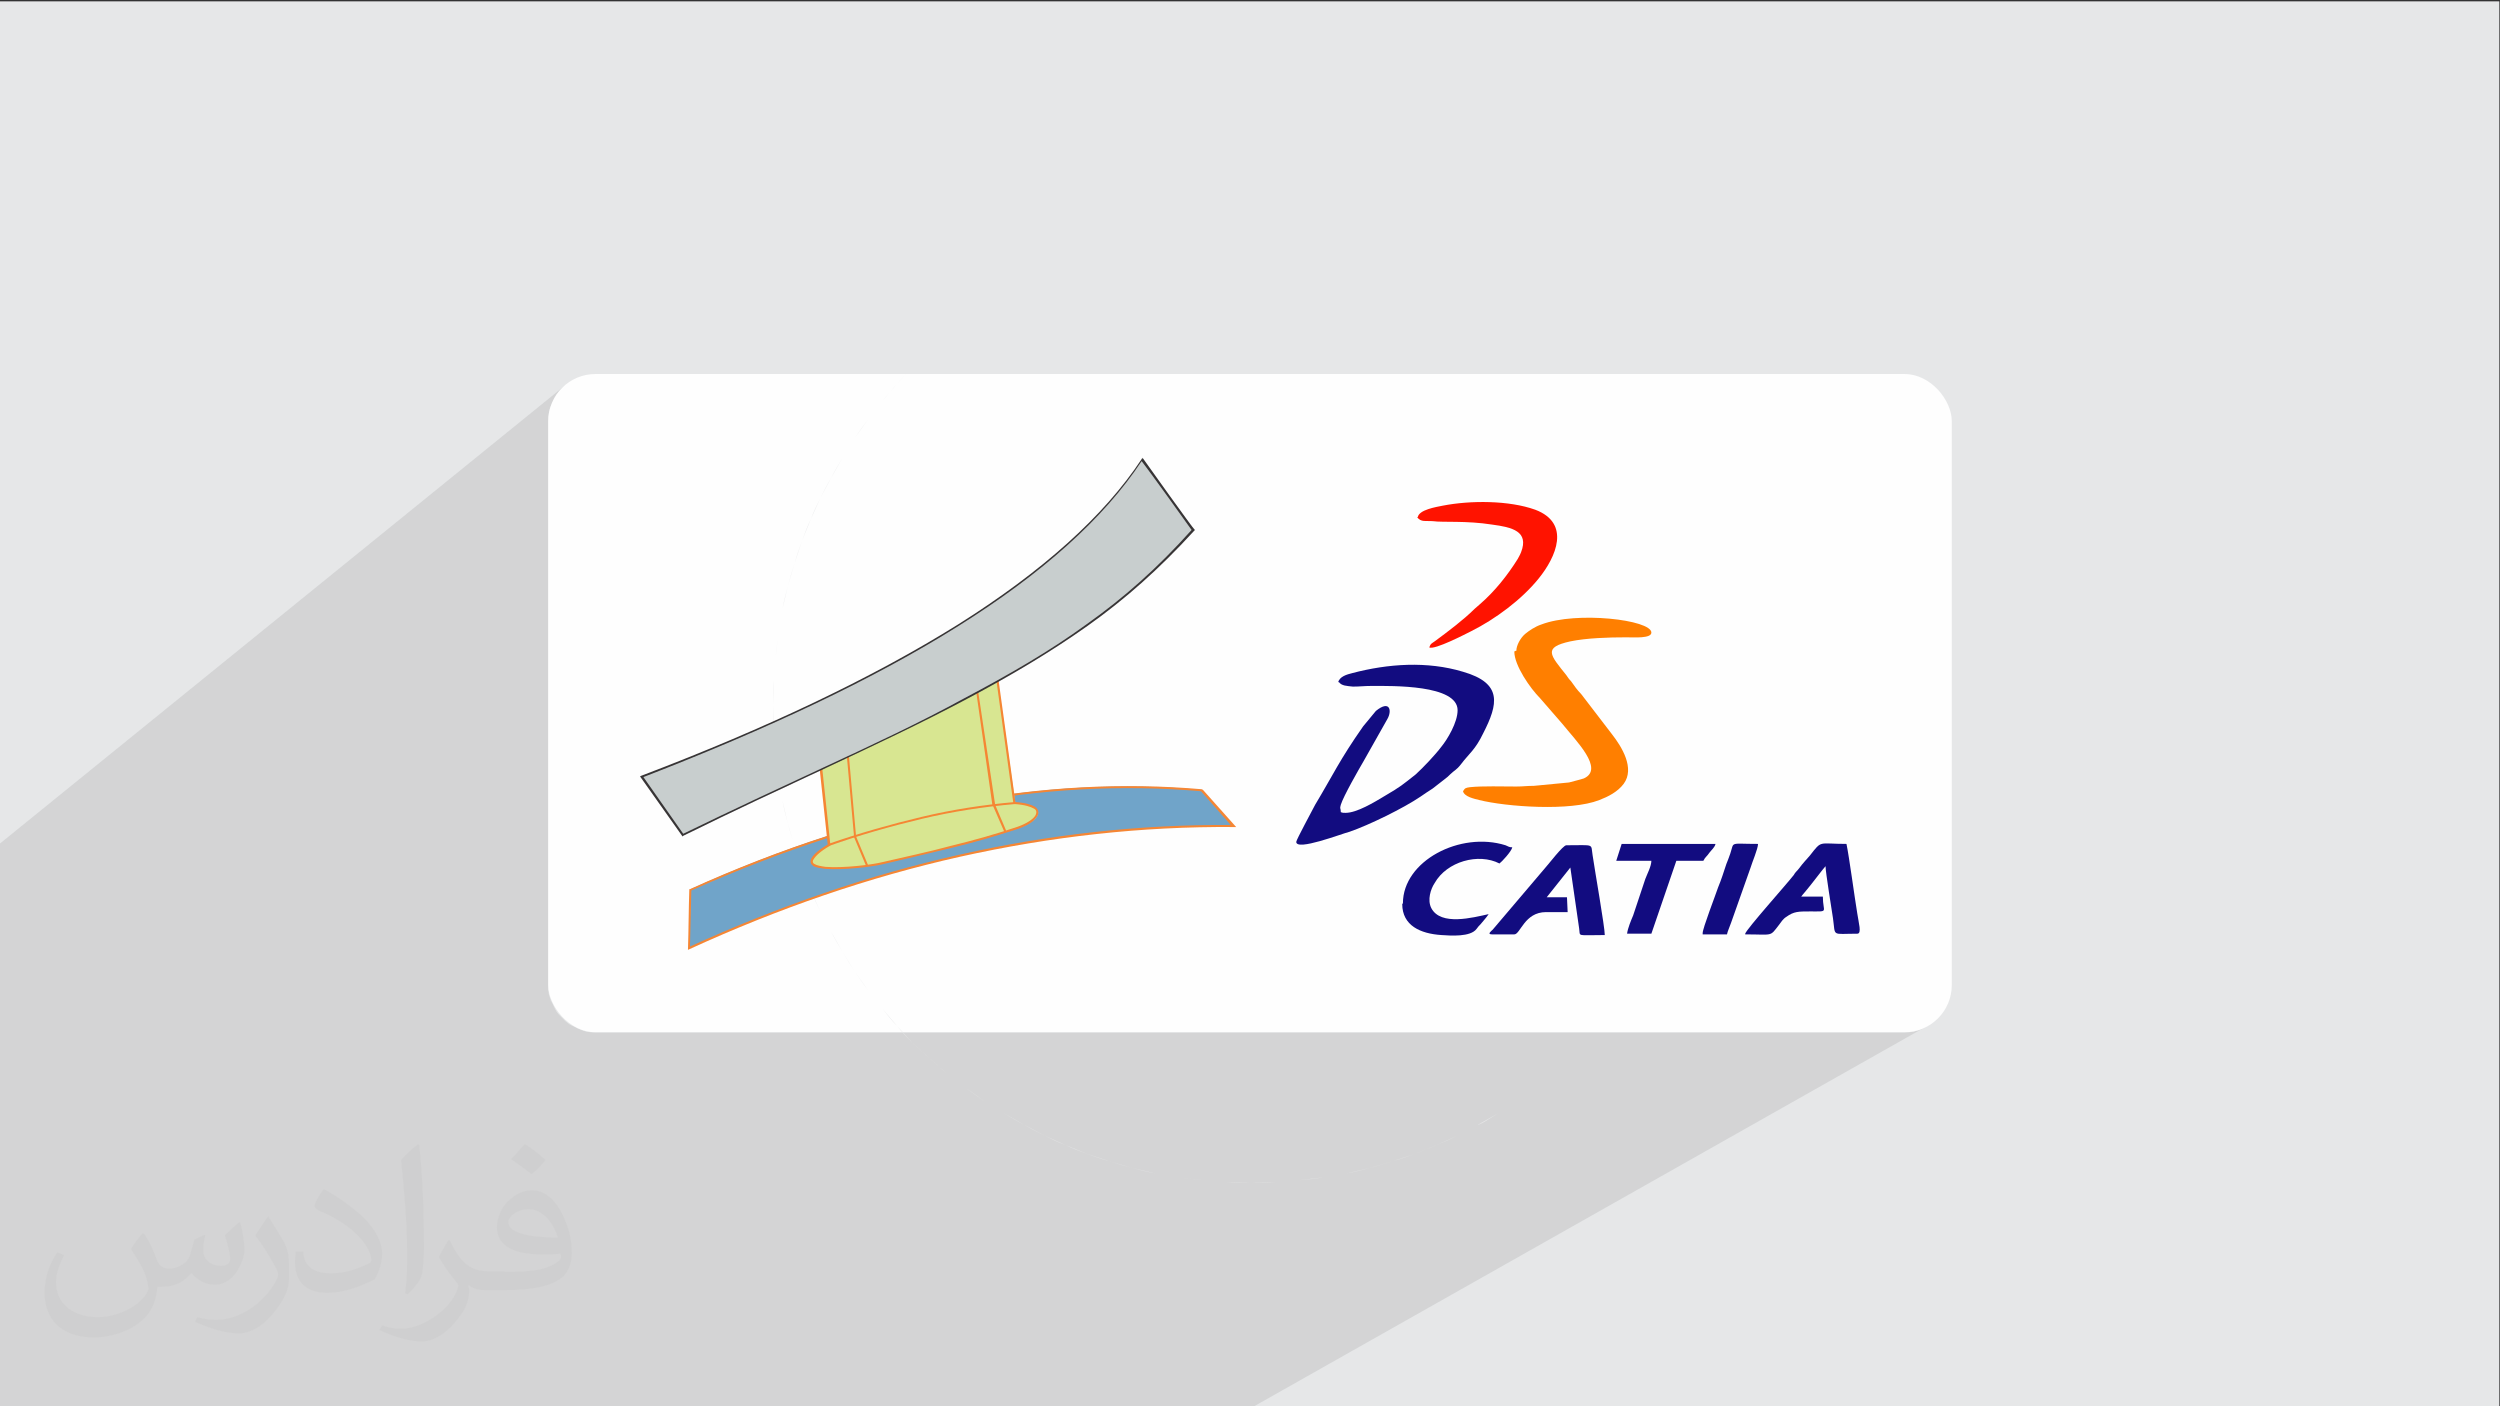 <?xml version="1.0" encoding="UTF-8"?>
<!DOCTYPE svg PUBLIC "-//W3C//DTD SVG 1.1//EN" "http://www.w3.org/Graphics/SVG/1.1/DTD/svg11.dtd">
<!-- Creator: CorelDRAW 2017 -->
<svg xmlns="http://www.w3.org/2000/svg" xml:space="preserve" width="3.703in" height="2.083in" version="1.1" style="shape-rendering:geometricPrecision; text-rendering:geometricPrecision; image-rendering:optimizeQuality; fill-rule:evenodd; clip-rule:evenodd"
viewBox="0 0 3703 2083"
 xmlns:xlink="http://www.w3.org/1999/xlink"
 xmlns:xodm="http://www.corel.com/coreldraw/odm/2003">
 <rect x="0" y="0" width="3703" height="2083" fill="#333333" stroke="none"/>
 <defs>
  <style type="text/css">
   <![CDATA[
    .fil2 {fill:#FEFEFE}
    .fil9 {fill:#120C80}
    .fil4 {fill:#70A4C9}
    .fil7 {fill:#C8CECE}
    .fil6 {fill:#D8E691}
    .fil0 {fill:#E6E7E8}
    .fil11 {fill:#FF1300}
    .fil10 {fill:#FF7F00}
    .fil8 {fill:#373435;fill-rule:nonzero}
    .fil5 {fill:#F58634;fill-rule:nonzero}
    .fil3 {fill:#373435;fill-opacity:0.031}
    .fil1 {fill:#373435;fill-opacity:0.102}
   ]]>
  </style>
 </defs>
 <g id="Layer_x0020_1">
  <polygon class="fil0" points="-2,2 3702,2 3702,2085 -2,2085 "/>
  <polygon class="fil1" points="1854,2085 -2,2085 -2,1251 838,570 833,575 828,580 824,585 821,591 818,597 815,604 813,611 812,618 812,625 812,1459 812,1466 813,1473 815,1479 818,1486 821,1492 824,1498 828,1503 833,1508 838,1513 843,1517 849,1520 855,1523 862,1526 868,1528 875,1529 882,1529 2821,1529 2828,1529 2835,1528 2842,1526 2848,1523 2854,1520 "/>
  <path class="fil0" d="M838 570l-5 5c2,-2 3,-3 5,-5zm-5 5l-5 5c1,-2 3,-3 5,-5zm-5 5l-4 5c1,-2 3,-4 4,-5zm-4 5l-4 6c1,-2 2,-4 4,-6zm-4 6l-3 6c1,-2 2,-4 3,-6zm-3 6l-2 6c1,-2 1,-4 2,-6zm-2 6l-2 7c0,-2 1,-5 2,-7zm-2 7l-1 7c0,-2 1,-5 1,-7zm-1 7l0 7c0,-2 0,-5 0,-7zm0 841l0 7c0,-2 0,-5 0,-7zm0 7l1 7c0,-2 -1,-5 -1,-7zm1 7l2 7c-1,-2 -1,-4 -2,-7zm2 7l2 6c-1,-2 -2,-4 -2,-6zm2 6l3 6c-1,-2 -2,-4 -3,-6zm3 6l4 6c-1,-2 -2,-4 -4,-6zm4 6l4 5c-1,-2 -3,-4 -4,-5zm4 5l5 5c-2,-2 -3,-3 -5,-5zm5 5l5 5c-2,-1 -3,-3 -5,-5zm5 5l5 4c-2,-1 -4,-3 -5,-4zm5 4l6 4c-2,-1 -4,-2 -6,-4zm6 4l6 3c-2,-1 -4,-2 -6,-3zm6 3l6 2c-2,-1 -4,-1 -6,-2zm6 2l7 2c-2,0 -5,-1 -7,-2zm7 2l7 1c-2,0 -5,-1 -7,-1zm7 1l7 0c-2,0 -5,0 -7,0zm1946 0l7 0c-2,0 -5,0 -7,0zm7 0l7 -1c-2,0 -5,1 -7,1zm7 -1l7 -2c-2,1 -4,1 -7,2zm7 -2l6 -2c-2,1 -4,2 -6,2zm6 -2l6 -3c-2,1 -4,2 -6,3z"/>
  <rect class="fil2" x="812" y="554" width="2079" height="975" rx="70" ry="70"/>
  <g>
   <path class="fil0" d="M1415 487l14 -11 -27 21c-9,7 -17,15 -26,22l-25 23c8,-8 16,-16 25,-23l26 -22 13 -10zm-63 56l-23 25c8,-8 15,-17 23,-25zm-23 25l-22 26c7,-9 15,-17 22,-26zm-22 26l-21 27c7,-9 14,-18 21,-27zm-21 27l-20 28c6,-9 13,-19 20,-28zm-20 28l-18 29c6,-10 12,-19 18,-29zm-18 29l-17 30c5,-10 11,-20 17,-30zm-17 30l-16 30c5,-10 10,-20 16,-30zm-16 30l-14 31c4,-11 9,-21 14,-31zm-14 31l-13 32c4,-11 8,-22 13,-32zm-13 32l-11 33c3,-11 7,-22 11,-33zm-11 33l-10 34c3,-11 6,-22 10,-34zm-10 34l-8 34c2,-11 5,-23 8,-34zm-8 34l-6 35c2,-12 4,-23 6,-35zm-6 35l-4 35c1,-12 3,-24 4,-35zm-4 35l-3 36c1,-12 2,-24 3,-36zm-3 36l-1 36c0,-12 0,-24 1,-36zm-1 36l1 36c-1,-12 -1,-24 -1,-36zm1 36l3 36c-1,-12 -2,-24 -3,-36zm3 36l4 35c-2,-12 -3,-23 -4,-35zm4 35l6 35c-2,-11 -4,-23 -6,-35zm6 35l8 34c-3,-11 -6,-23 -8,-34zm8 34l10 34c-3,-11 -7,-22 -10,-34zm10 34l11 33c-4,-11 -8,-22 -11,-33zm11 33l13 32c-4,-11 -9,-21 -13,-32zm13 32l14 31c-5,-10 -10,-21 -14,-31zm14 31l16 30c-5,-10 -11,-20 -16,-30zm16 30l17 30c-6,-10 -12,-20 -17,-30zm17 30l18 29c-6,-9 -12,-19 -18,-29zm18 29l20 28c-7,-9 -13,-18 -20,-28zm20 28l21 27c-7,-9 -14,-18 -21,-27zm21 27l22 26c-8,-8 -15,-17 -22,-26zm22 26l23 25c-8,-8 -16,-16 -23,-25zm23 25l25 23c-8,-8 -17,-15 -25,-23zm25 23l26 22c-9,-7 -17,-15 -26,-22zm26 22l27 21c-9,-7 -18,-14 -27,-21zm27 21l28 20c-9,-6 -19,-13 -28,-20zm28 20l29 18c-10,-6 -19,-12 -29,-18zm29 18l30 17c-10,-5 -20,-11 -30,-17zm30 17l30 16c-10,-5 -20,-10 -30,-16zm30 16l31 14c-11,-4 -21,-9 -31,-14zm31 14l32 13c-11,-4 -22,-8 -32,-13zm32 13l33 11c-11,-3 -22,-7 -33,-11zm33 11l34 10c-11,-3 -22,-6 -34,-10zm34 10l34 8c-11,-2 -23,-5 -34,-8zm34 8l35 6c-12,-2 -23,-4 -35,-6zm35 6l35 4c-12,-1 -24,-3 -35,-4zm35 4l36 3c-12,-1 -24,-2 -36,-3zm36 3l36 1c-12,0 -24,0 -36,-1zm36 1l36 -1c-12,1 -24,1 -36,1zm36 -1l36 -3c-12,1 -24,2 -36,3zm36 -3l35 -4c-12,2 -23,3 -35,4zm35 -4l35 -6c-11,2 -23,4 -35,6zm35 -6l34 -8c-11,3 -23,6 -34,8zm34 -8l34 -10c-11,3 -22,7 -34,10zm34 -10l33 -11c-11,4 -22,8 -33,11zm33 -11l32 -13c-11,4 -21,9 -32,13zm32 -13l31 -14c-10,5 -21,10 -31,14zm31 -14l30 -16c-10,5 -20,11 -30,16zm30 -16l30 -17 -16 10c-4,3 -9,5 -13,7z"/>
  </g>
  <path class="fil3" d="M214 1828c7,11 12,21 16,32 3,7 5,19 21,19 5,0 11,-1 17,-5 7,-3 12,-9 14,-17l6 -21 15 -7 1 1c-2,8 -3,16 -3,21 0,18 15,24 27,24 7,0 13,-4 13,-10 0,-8 -4,-23 -8,-35 7,-7 14,-14 22,-20l1 1c4,15 6,30 6,40 0,10 -4,20 -8,27 -7,14 -20,25 -36,25 -12,0 -25,-6 -34,-17l-1 0c-9,11 -22,20 -43,20l-7 0c-1,14 -4,24 -9,33 -13,25 -50,42 -85,42 -49,0 -73,-28 -73,-66 0,-23 8,-45 19,-60l10 4c-7,14 -12,27 -12,40 0,35 29,52 62,52 31,0 68,-19 75,-42 -3,-25 -12,-36 -26,-59 4,-7 10,-15 17,-23l1 0 0 0 0 0 0 0 2 1 0 0 0 0 0 0 0 0 0 0 0 0 0 0 0 0 0 0 0 0 0 0 0 0zm564 -133c10,6 20,14 30,23 -6,8 -12,15 -21,21 -10,-8 -20,-15 -30,-22 7,-8 14,-15 20,-22l0 0 0 0 0 0 1 0 0 0 0 0 0 0zm5 96c-17,0 -30,11 -30,19 0,17 33,23 73,23 -5,-20 -22,-42 -43,-42l0 0 0 0zm-37 93c22,0 41,-1 55,-4 16,-4 30,-12 30,-18 0,-2 0,-3 -1,-5 -9,1 -19,1 -29,1 -29,0 -52,-7 -61,-23 -2,-5 -4,-10 -4,-16 0,-16 7,-32 19,-42 10,-9 21,-14 33,-14 20,0 37,16 48,42 6,14 11,30 11,51 0,14 -4,25 -12,34 -16,15 -45,21 -90,21l-20 0 0 0 -5 0c-11,0 -19,-2 -25,-7l-1 0c0,3 1,5 1,7 0,10 -3,23 -10,33 -20,30 -42,43 -60,43 -19,0 -42,-7 -63,-17l4 -7c7,3 16,5 29,5 34,0 78,-33 84,-64 -1,-3 -4,-6 -7,-10 -10,-12 -16,-22 -22,-32 5,-10 10,-18 14,-25l2 0c14,29 28,46 57,46l5 0 0 0 21 0 0 0 0 0 0 0 -3 1 0 0 0 0 0 0zm-146 31c2,-14 3,-29 3,-43l0 -21c0,-39 -5,-96 -9,-133 7,-8 17,-17 25,-23l2 1c5,47 7,101 7,151 0,13 -1,26 -2,35 -1,12 -8,21 -22,35l-3 -1 0 0 0 0 0 0 -1 -1 0 0 0 0 0 0zm-151 -62c1,18 10,33 41,33 20,0 36,-5 55,-14 3,-1 5,-3 5,-5 0,-12 -9,-27 -24,-41 -14,-13 -34,-25 -52,-32 -6,-3 -8,-5 -8,-8 0,-5 7,-16 13,-24l2 0c20,11 43,27 60,44 15,16 25,33 25,51 0,13 -4,26 -11,38 -22,11 -46,20 -70,20 -29,0 -48,-14 -48,-45 0,-3 0,-9 1,-16l10 0 0 0 0 0 0 0 1 -1 0 0 0 0 0 0 0 0 0 0zm-52 -52l18 29c7,11 13,22 13,41l0 24c0,19 -12,39 -32,60 -15,14 -29,20 -42,20 -19,0 -40,-6 -65,-17l3 -7c8,2 17,4 28,4 36,0 72,-26 89,-58 2,-4 3,-7 3,-9 0,-4 -2,-8 -4,-11 -9,-17 -19,-33 -30,-47 6,-9 12,-18 18,-27l1 0 0 -2 0 0 0 0 0 0 0 0 0 0z"/>
  <g>
   <g id="_2218541153712">
    <path class="fil4" d="M1780 1170l47 53c-271,-1 -540,59 -806,181l2 -87c274,-124 525,-168 757,-147z"/>
    <path class="fil5" d="M1781 1169l50 56 -4 0c-136,-1 -270,14 -405,44 -134,30 -268,76 -401,137l-2 1c1,-30 1,-60 2,-90l1 0c137,-62 269,-104 395,-128 126,-24 247,-30 363,-20l1 1zm42 53l-44 -50c-116,-10 -236,-4 -362,20 -126,24 -256,66 -393,127l-2 83c132,-60 265,-106 399,-136 133,-30 267,-45 402,-44z"/>
    <path class="fil6" d="M1478 1008l26 182c54,3 35,28 0,38 -61,19 -128,35 -196,50 -31,7 -159,22 -80,-27l-12 -113 147 -130 115 -1z"/>
    <path class="fil5" d="M1479 1007l25 181c15,1 24,4 29,7 3,2 5,5 5,8 0,3 -1,6 -4,9 -5,7 -17,13 -30,17 -31,10 -62,19 -95,27 -33,8 -67,16 -101,24 -16,4 -59,9 -85,7 -8,-1 -14,-2 -18,-4 -4,-3 -6,-6 -3,-12 3,-5 10,-12 24,-20l-12 -113 147 -130 1 0 116 -1 0 1zm22 183l-25 -181 -113 1 -145 129 12 113 -1 1c-14,8 -21,15 -24,20 -2,3 -1,6 2,7 3,2 9,3 16,4 26,2 68,-3 84,-7 34,-8 68,-15 101,-24 33,-8 65,-17 95,-27 13,-4 24,-10 29,-16 2,-2 3,-5 3,-7 0,-2 -1,-4 -3,-5 -5,-3 -14,-6 -29,-7l-1 0 0 -1z"/>
    <path class="fil5" d="M1503 1191c-46,4 -92,11 -138,22 -46,11 -92,24 -137,40l-1 -3c46,-16 92,-29 138,-40 46,-11 92,-18 138,-22l0 3z"/>
    <polygon class="fil5" points="1283,1283 1265,1240 1265,1239 1253,1105 1256,1104 1268,1239 1286,1282 "/>
    <polygon class="fil5" points="1449,1025 1474,1192 1491,1232 1488,1233 1471,1194 1470,1193 1446,1025 "/>
    <path class="fil7" d="M1692 680c4,6 76,105 76,105 -103,114 -204,178 -340,251 -112,60 -237,112 -416,201l-61 -87c374,-143 630,-298 741,-470z"/>
    <path class="fil8" d="M1693 679c4,6 75,105 76,105l1 1 -1 1c-52,57 -103,102 -158,141 -55,39 -114,74 -182,110 -64,34 -132,66 -213,104 -60,28 -127,59 -204,97l-1 1 -63 -89 2 -1c187,-71 344,-146 469,-224 124,-78 216,-160 272,-245l1 -2 1 2zm72 106c-7,-10 -63,-88 -74,-102 -56,85 -148,167 -271,244 -124,78 -281,152 -467,224l59 84c76,-37 143,-68 203,-96 80,-37 148,-69 212,-104 68,-36 127,-70 182,-110 55,-39 105,-83 156,-140z"/>
   </g>
   <g id="_2218541151472">
    <path class="fil9" d="M1983 1010c4,6 12,6 21,7 10,0 17,-1 28,-1 30,0 127,-2 127,36 0,18 -15,43 -24,54 -9,12 -27,31 -38,41 -19,15 -22,18 -46,32 -15,9 -41,25 -58,25 -4,0 -4,0 -7,-1 0,-7 -2,-4 0,-11 4,-13 27,-53 34,-65l35 -62c7,-12 4,-29 -17,-12l-19 23c-35,50 -44,71 -71,116 -3,6 -28,52 -28,55 0,14 67,-12 79,-15 29,-10 80,-35 105,-52 7,-5 12,-8 18,-12l18 -14c4,-3 5,-4 8,-7 6,-6 9,-6 16,-15 12,-16 21,-21 33,-46 22,-43 29,-74 -30,-91 -53,-16 -111,-12 -164,2 -8,2 -19,5 -21,14l0 0z"/>
    <path class="fil9" d="M2210 1384l33 0c9,0 15,-33 47,-33l32 0 -1 -22 -30 0 35 -44 13 90c2,13 -5,10 38,10 0,-12 -15,-97 -18,-118 -3,-18 4,-15 -39,-15 -5,0 -27,29 -30,32l-79 93c-2,2 -9,7 -1,7l0 0z"/>
    <path class="fil9" d="M2585 1384c42,0 36,4 50,-14 3,-4 6,-9 11,-12 11,-8 18,-8 35,-8 29,0 19,2 19,-22l-32 0c2,-3 6,-7 9,-11 6,-7 24,-31 27,-34 0,9 9,63 11,77 4,28 -3,23 36,23 7,0 2,-16 0,-30 -4,-24 -12,-84 -16,-103 -42,0 -36,-6 -54,17 -6,7 -11,12 -16,19 -3,4 -6,6 -8,10 -10,13 -70,80 -72,87l0 0z"/>
    <path class="fil9" d="M2077 1339c0,32 27,44 58,46 14,1 43,3 52,-9 3,-4 3,-4 6,-7 4,-5 8,-9 12,-15 -23,5 -71,18 -85,-9 -6,-12 -1,-28 5,-37 18,-32 65,-45 96,-29 3,-2 18,-18 19,-24 -5,0 -5,-1 -10,-3 -67,-21 -152,23 -152,86l0 0z"/>
    <path class="fil9" d="M2395 1275l51 0c0,8 -6,19 -9,27l-18 54c-3,7 -8,19 -9,27l36 0 37 -108 40 0c3,-6 5,-6 9,-12 3,-4 8,-8 9,-13l-139 0 -8 25 0 0z"/>
    <path class="fil9" d="M2522 1384l36 0c1,-5 4,-11 6,-17l29 -82c2,-7 11,-28 11,-35 -43,0 -35,-4 -41,14 -2,6 -4,11 -6,16 -4,12 -7,22 -12,34 -4,12 -23,61 -23,68l0 0z"/>
    <path class="fil10" d="M2243 965c0,21 24,55 38,69l33 38c20,25 63,67 32,81 -6,2 -15,4 -22,6l-52 5c-11,0 -16,1 -26,1 -20,0 -50,-1 -69,1 -6,1 -7,1 -10,6 2,8 16,11 24,13 40,10 135,17 178,0 13,-5 27,-12 36,-24 17,-23 -3,-55 -17,-73l-46 -60c-6,-6 -10,-12 -15,-19 -3,-3 -5,-6 -7,-9 -24,-30 -35,-41 6,-50 24,-5 57,-6 83,-6 11,0 37,2 37,-7 0,-19 -111,-32 -163,-12 -9,3 -18,9 -24,14 -7,6 -13,17 -13,25l-1 0z"/>
    <path class="fil11" d="M2099 766c6,8 13,5 24,6 14,2 49,-1 87,5 30,4 55,10 43,41 -2,5 -3,6 -5,10 -15,24 -34,48 -56,67 -3,3 -5,4 -8,7 -16,16 -40,34 -59,48 -4,3 -6,3 -8,9 8,4 54,-20 62,-24 36,-18 75,-47 100,-78 26,-32 48,-82 -5,-102 -39,-14 -96,-14 -137,-6 -10,2 -35,6 -37,17l0 0z"/>
   </g>
  </g>
 </g>
</svg>
